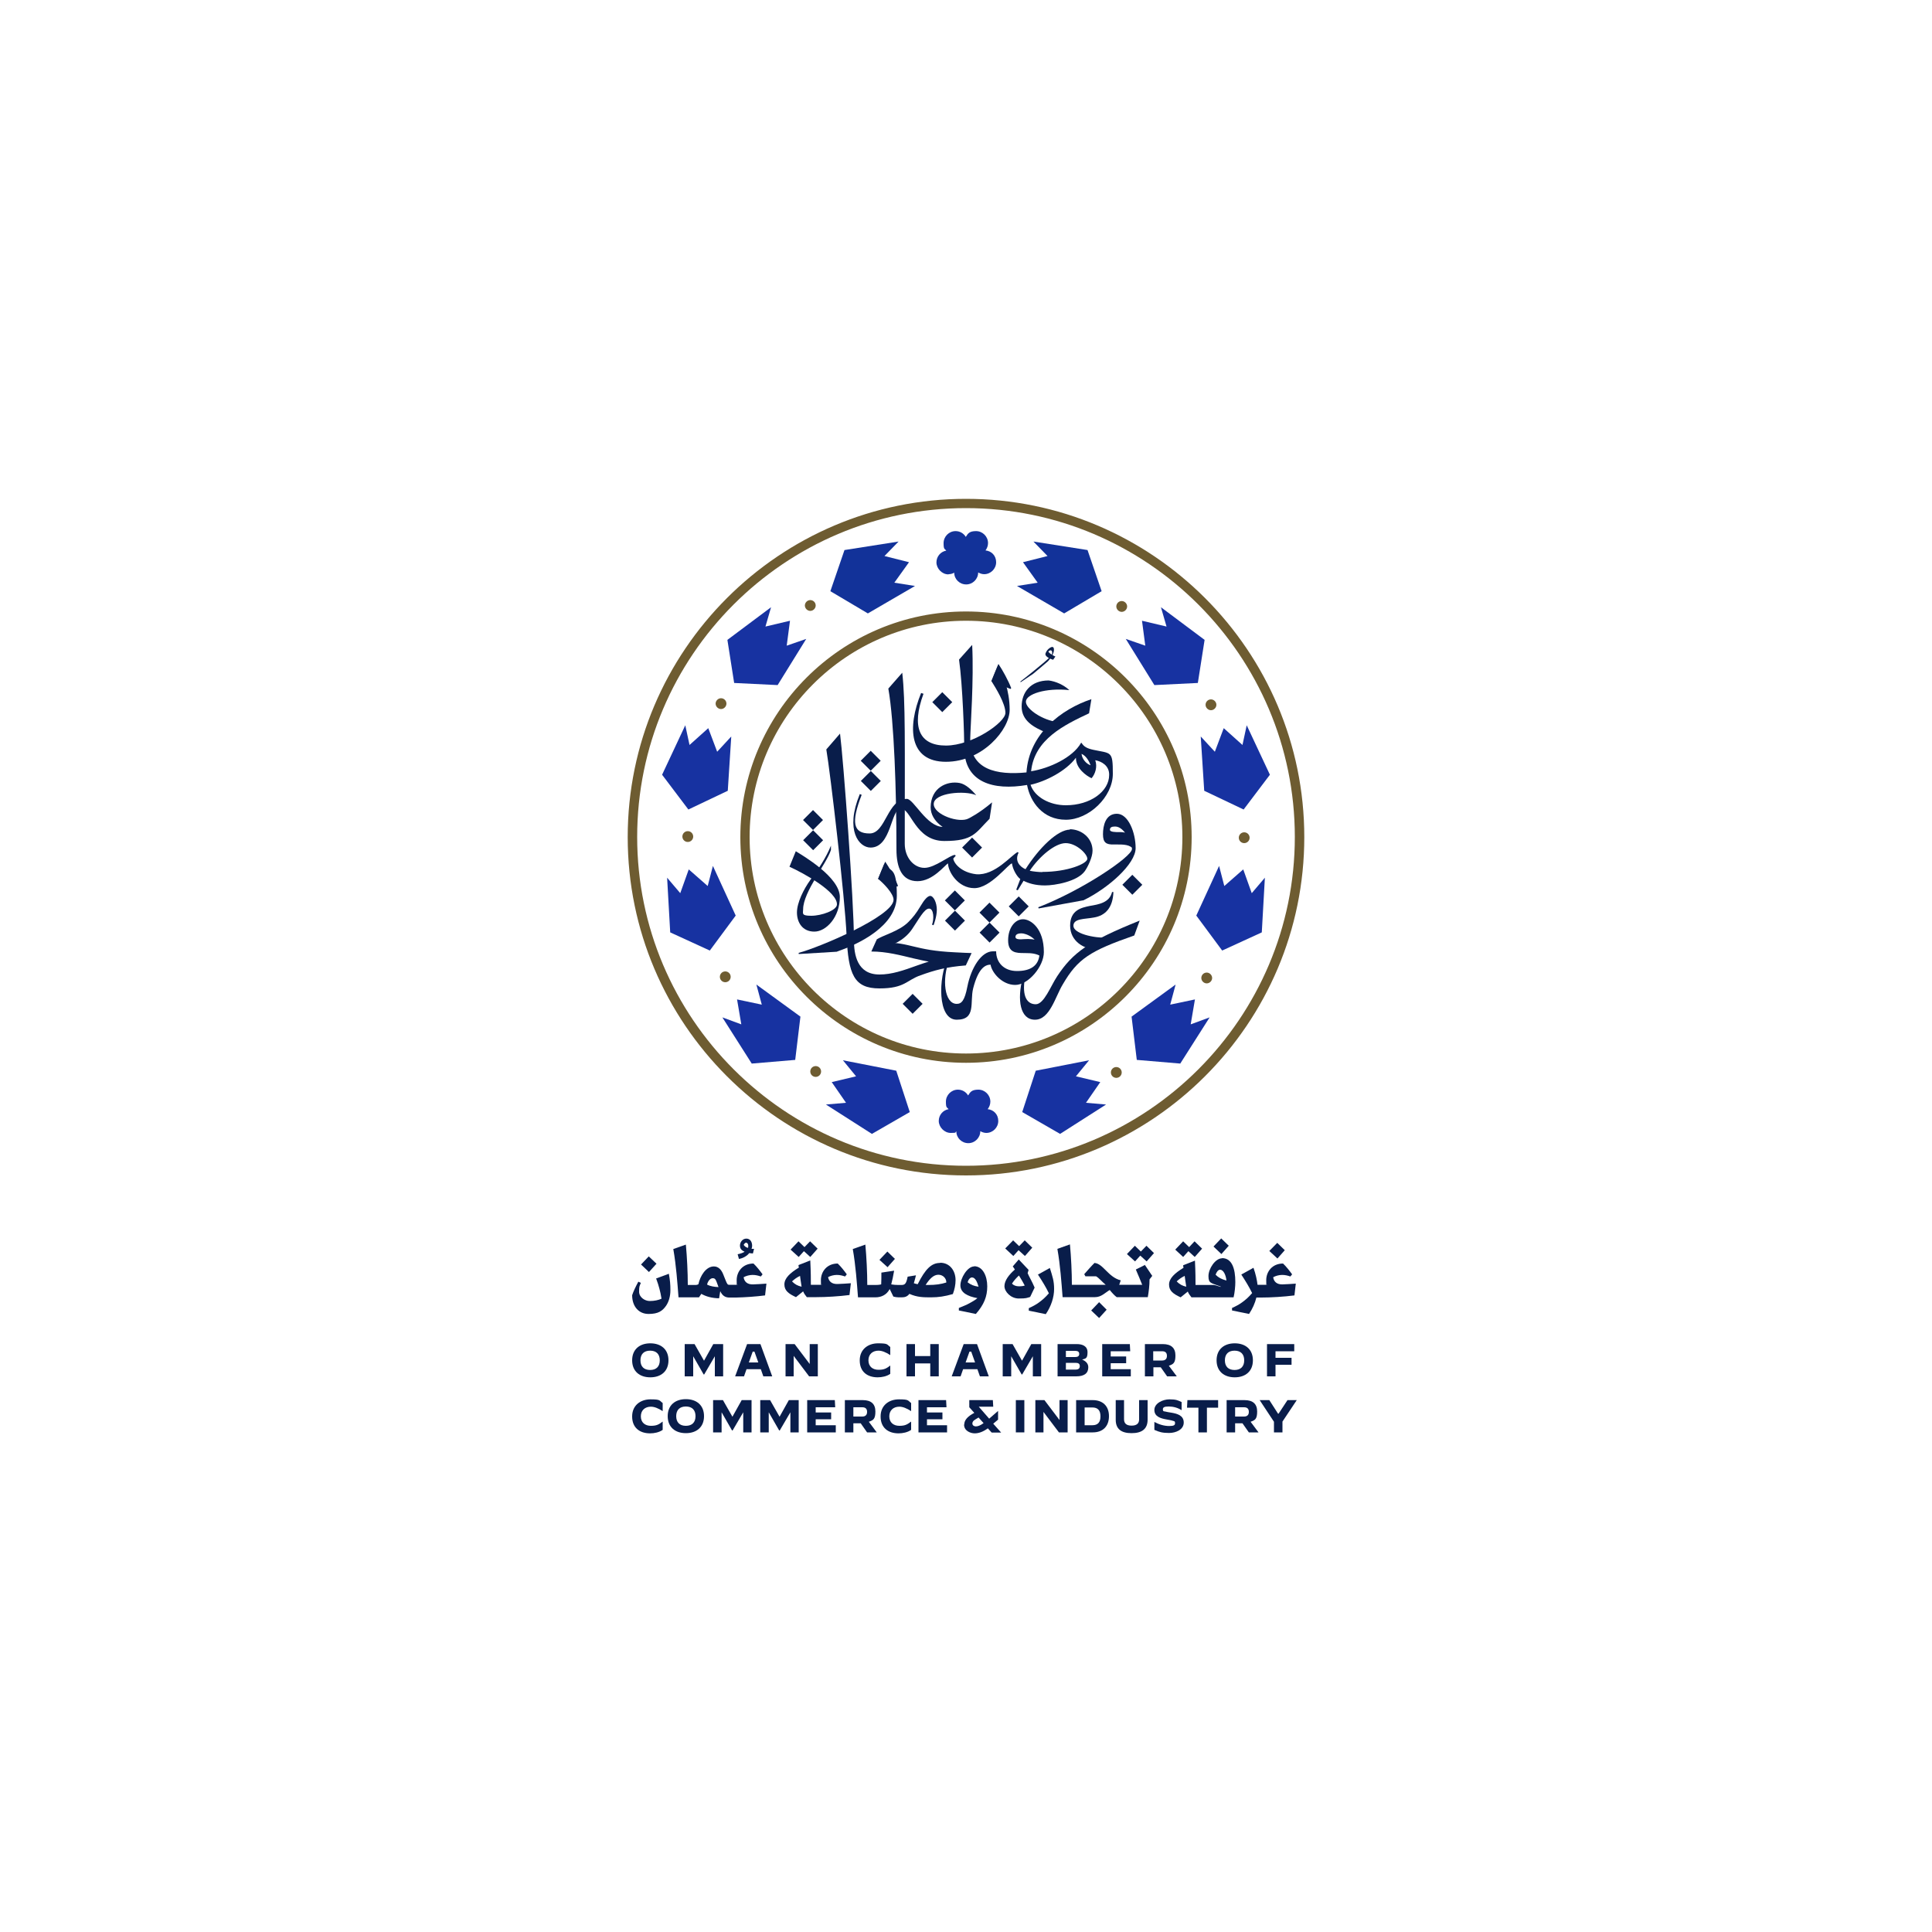 <?xml version="1.0" encoding="UTF-8"?>
<svg xmlns="http://www.w3.org/2000/svg" version="1.1" viewBox="0 0 1000 1000">
  <defs>
    <style>
      .cls-1 {
        fill: #091d4a;
      }

      .cls-2 {
        fill: #6e5c31;
      }

      .cls-3 {
        fill: #123299;
      }

      .cls-4 {
        fill: #1732a1;
      }
    </style>
  </defs>
  <!-- Generator: Adobe Illustrator 28.6.0, SVG Export Plug-In . SVG Version: 1.1.0 Build 98)  -->
  <g>
    <g id="Layer_2">
      <g>
        <g>
          <g>
            <path class="cls-2" d="M580.6,311.1c-1.6,0-2.8,1.3-2.8,2.8s1.3,2.8,2.8,2.8,2.8-1.3,2.8-2.8-1.3-2.8-2.8-2.8Z"/>
            <path class="cls-2" d="M626.8,362c-1.6,0-2.8,1.3-2.8,2.8s1.3,2.8,2.8,2.8,2.8-1.3,2.8-2.8-1.3-2.8-2.8-2.8Z"/>
            <circle class="cls-2" cx="644" cy="433.6" r="2.8"/>
            <path class="cls-2" d="M624.6,503.4c-1.6,0-2.8,1.3-2.8,2.8s1.3,2.8,2.8,2.8,2.8-1.3,2.8-2.8-1.3-2.8-2.8-2.8Z"/>
            <circle class="cls-2" cx="577.8" cy="555.1" r="2.8"/>
            <path class="cls-2" d="M422.2,313.4c0-1.6-1.3-2.8-2.8-2.8s-2.8,1.3-2.8,2.8,1.3,2.8,2.8,2.8,2.8-1.3,2.8-2.8Z"/>
            <path class="cls-2" d="M376,364.2c0-1.6-1.3-2.8-2.8-2.8s-2.8,1.3-2.8,2.8,1.3,2.8,2.8,2.8,2.8-1.3,2.8-2.8Z"/>
            <circle class="cls-2" cx="356" cy="433" r="2.8"/>
            <circle class="cls-2" cx="375.4" cy="505.6" r="2.8"/>
            <circle class="cls-2" cx="422.2" cy="554.6" r="2.8"/>
          </g>
          <path class="cls-2" d="M500,608.4c-96.6,0-175.1-78.6-175.1-175.1s78.6-175.1,175.1-175.1,175.1,78.6,175.1,175.1-78.6,175.1-175.1,175.1ZM500,263c-93.9,0-170.2,76.4-170.2,170.2s76.4,170.2,170.2,170.2,170.2-76.4,170.2-170.2-76.4-170.2-170.2-170.2Z"/>
          <path class="cls-2" d="M500,550.1c-64.4,0-116.8-52.4-116.8-116.8s52.4-116.8,116.8-116.8,116.8,52.4,116.8,116.8-52.4,116.8-116.8,116.8ZM500,321.3c-61.7,0-112,50.2-112,112s50.2,112,112,112,112-50.2,112-112-50.2-112-112-112Z"/>
          <g>
            <g>
              <path class="cls-1" d="M490.5,496.3c-4.7,9.4-5.5,31.5,4.7,31.5s6.7-9,8.5-16.2c2.6-10.2,6.1-12.3,9-12.3.7,4.2,6,10.5,12.8,10.5s14.8-9.6,14.8-17c0-12.2-6.7-17-10.8-17s-7.7,4.4-7.7,10.9,4.1,6.6,8.4,6.6,5.9.3,8.8,1.7l-1-8c-2.6-.9-5.1-1.1-8-.9-2.1.2-4.4.2-4.4-1.1s1.1-1.9,3.2-1.9,9.3,2.5,9.3,9.7-4.9,9.8-11.7,9.8-10.8-4.4-10.8-10.2h-1.7c-5.8,0-11.2,8.2-13.2,18.3-1.4,7.2-3,8.9-5.5,8.9-6.4,0-7.8-12.9-3.8-22.9l-.9-.5Z"/>
              <path class="cls-1" d="M529.4,505.8c-3.1,11.8-1.4,22,6.3,22s10.5-11.9,14.4-18.3c7.7-13.2,14-17.3,37-25.3l2.8-7.7c-26.4,10.6-34.6,16.5-42.7,28.8-3.4,5.1-6.8,14.5-11.1,14.5s-7.3-3.8-5.6-13.6l-1-.3Z"/>
              <path class="cls-1" d="M573.9,485.4c-8.3.2-18.3-2.3-18.3-6.2s5.9-3.4,10.6-4.3c6-1,9.8-5.1,10.1-13.2h-.7c-1.3,5.5-6.8,6.4-11.5,7.2-4.3.9-10.2,2.1-10.2,10.2s7.2,12.3,13.6,12.3l6.4-6.2Z"/>
              <path class="cls-1" d="M476.8,358.6c-7.4,18.1-6.2,35.7,12.8,35.7s33-16.7,33-26.9-3.7-18.9-5.8-23.5l-3.6,8.7c2.2,3.5,7.2,11.5,7.2,16.4s-17.1,16.9-30.8,16.9-18-9.4-11.6-26.8l-1.2-.4Z"/>
              <path class="cls-1" d="M547.4,373.7c-7.5-.8-16.4-6.6-16.4-10.5s10.2-7.3,22.5-6c-3.1-2.8-7-4.5-10.7-5-9.4,0-14,6.2-14,13.5s6.2,10.8,12.6,13.4l6-5.4Z"/>
              <path class="cls-1" d="M445,411.1c-7.7,18.7-.4,27.6,5.6,27.6,10.9,0,10.4-20.2,15.7-20.2s7.4,16.8,22.5,16.8,16.1-4.2,23.4-11.5l1.3-8.5c-6.7,5.7-12.1,8.3-12.1,8.3-4.8,2.7-18.2-1.9-18.1-7.5.1-5.8,16.1-7.1,22-4.5-2.2-2.6-5.4-5.7-8.5-6.3-6.6-1.3-15,2.4-15.1,12.5,0,7.6,8.4,12.2,11.8,12.6l2.5-4c-2.6,1.2-5,1.6-7.9,1.6-8.5,0-15.2-14.5-18.7-14.5-10.2,0-10.8,17.9-19.3,17.9s-9.7-5.6-4.1-20l-1-.4Z"/>
              <path class="cls-1" d="M553.9,429.4c-6.5,0-16.1,9.5-23.1,20.5-3-1.3-5.7-4.3-3.6-8.5l-.4-.4c-3.2,1.4-11.7,12.3-21.5,11.5-7.7-.9-11.5-5.5-11.9-8.1l1.3-1.5-.4-.4c-2.6,0-10.3,6.7-15.8,6.7s-10.2-5.3-10.2-12.5c0-51.9.4-73.6-1.3-88.5l-7.2,8.2c3,17,4.2,53,4.2,83.2,0,9.7,2.9,16.5,10.9,16.5s14.2-8.4,15.8-9.2c0,4.2,5.1,12.8,13.6,12.8s17.8-12.8,19.5-12.8c.3,2.8,2.4,6.7,4.3,8.1l-2.1,5.5.8.3,3-4.9c2.6,1.3,6,2.4,11.1,2.4s16.7-2,20.6-7.4c1.5-2.1,4-7.2,4-10.6,0-6.4-5.5-11.1-11.9-11.1ZM539.5,451.4c-1.7,0-4.8-.3-6.5-.7,4.9-7.4,13.1-14.3,18.6-14.3s11.2,5.6,11.2,8.1-10.1,6.8-23.3,6.8Z"/>
              <path class="cls-1" d="M560.6,466.1c13.2-6.4,27.2-19,27.2-27.1s-3.8-17.8-9.7-17.8-7.2,6.2-7.2,10.6,1.7,5.4,5.6,5.3c5.5-.1,8.4.1,10.2,2.5l-.9-6.8c-1.7-1.4-3.5-2.2-6.6-2.1-1.7,0-4.7,0-4.7-1.2s.8-1.7,2.7-1.7c4.9,0,8.8,8.9,8.7,11.7-.2,4-25.5,21.2-48.5,30.1l.2.6,23.1-4.2Z"/>
              <path class="cls-1" d="M408.6,448.6c7.5,3.4,24.9,13,24.6,19.6-.1,3-8,5.8-13.3,5.8s-4.2-1.2-4.2-3.4c0-8.9,12.3-23.8,14.4-30.7v-2.2c-2.5,6.2-6.8,12.7-10.7,17.8-3.4,4.7-6.9,11.7-6.9,16.8s2.8,9.9,9,9.9,13.2-7.6,13.2-17.9-19.1-21.4-22.8-23.7l-3.3,8.1Z"/>
              <path class="cls-1" d="M433.3,492.5c11.1-3.8,30.9-13.2,30.9-28.9s-3.4-11.8-6.4-16.6l-3.3,7.9c2.6,2.1,8,7.5,8,10.8,0,8.5-38.5,24.7-49.1,27.5v.6l19.9-1.2Z"/>
              <path class="cls-1" d="M427.7,387.9c2.1,12.3,9.6,76.5,10.5,96.5.9,20,3.8,27.2,17,27.2s14-4.3,21.3-6.8c7.2-2.6,13.2-4.3,23.4-5.1l3-6.4c-2.1,0-4.1-.2-8.9-.4-20.8-1-22.5-5.1-36.6-5.1l.4,3.4c5.1-2.1,8-7.7-4.1-4.7l-2.7,6c15.7,0,28.5,7.7,42.5,5.5,3-.4,3.8,0,6.4.4l1.3-5.1c-10.6,1.3-19.1,3.8-26.4,6.4-7.2,2.6-13.2,4.7-19.6,4.7-11.5,0-13.2-10.2-13.2-17.9,0-20-5.5-93.6-7.2-106.8l-7.1,8.2Z"/>
              <rect class="cls-1" x="484.1" y="359.7" width="7.3" height="7.3" transform="translate(-114.1 451.4) rotate(-45)"/>
              <rect class="cls-1" x="447" y="400.5" width="7.3" height="7.3" transform="translate(-153.7 437.1) rotate(-45)"/>
              <rect class="cls-1" x="499.5" y="435" width="7.3" height="7.3" transform="translate(-162.8 484.3) rotate(-45)"/>
              <rect class="cls-1" x="468.7" y="515.9" width="7.3" height="7.3" transform="translate(-229 486.2) rotate(-45)"/>
              <rect class="cls-1" x="447" y="390.1" width="7.3" height="7.3" transform="translate(-146.4 434) rotate(-45)"/>
              <rect class="cls-1" x="417.2" y="431.2" width="7.3" height="7.3" transform="translate(-184.2 425) rotate(-45)"/>
              <rect class="cls-1" x="417.2" y="420.8" width="7.3" height="7.3" transform="translate(-176.9 421.9) rotate(-45)"/>
              <rect class="cls-1" x="508.5" y="479.1" width="7.3" height="7.3" transform="translate(-191.3 503.5) rotate(-45)"/>
              <rect class="cls-1" x="508.5" y="468.7" width="7.3" height="7.3" transform="translate(-184 500.5) rotate(-45)"/>
              <rect class="cls-1" x="523.6" y="465.4" width="7.3" height="7.3" transform="translate(-177.2 510.3) rotate(-45)"/>
              <rect class="cls-1" x="490.6" y="472.8" width="7.3" height="7.3" transform="translate(-192.1 489.1) rotate(-45)"/>
              <rect class="cls-1" x="490.6" y="462.4" width="7.3" height="7.3" transform="translate(-184.8 486) rotate(-45)"/>
              <rect class="cls-1" x="582.5" y="454.3" width="7.3" height="7.3" transform="translate(-152.2 548.6) rotate(-45)"/>
            </g>
            <path class="cls-1" d="M481.6,463.7c-1.5,0-3.2,2-5.2,5.4-2.2,3.7-3.9,5.8-6.2,8.1-4.8,4.9-13.7,7-16.6,9.2l7.3,2.5c0,.6,7-1.8,11.2-8,3.3-4.8,6.3-10.7,8.8-10.6,2.5,0,2.6,5.6,1.5,8.3l.8.3s1.7-4.3,1.7-8-1.7-7.2-3.5-7.2Z"/>
            <path class="cls-1" d="M559.5,384.6c-4.3,7.5-16.3,13.1-25.8,14.6,1.7-16.6,17.3-24,30-30l1.2-7.3c-15.5,5.1-32.3,17.9-33.6,37.9-15.4,1.5-29.4-1.3-29.1-17.8.1-6,1.9-29.7,1-48.2l-6.8,7.6c1.9,13.5,2.7,39.6,2.7,45.7,0,17.9,15,22.2,32.5,19.2,1.7,8.9,8.2,18,20.1,18s24.3-11.8,24.3-23.8-.8-10.4-10.1-12.4c-3.2-.7-4.9-1.6-6.1-3.6h-.4ZM564.5,396.1c-2-.6-4.4-3-4.7-5.9,2.4,1,3.9,3.8,4.7,5.9ZM551.7,416.8c-8.5,0-16.2-4.3-18.3-10.6,7.7-1.7,18.3-7,23.5-14-.1,5.5,5.4,9.4,8.1,10.6,1.9-2.2,3.1-5.9,1.9-9.3,3.1.5,7.3,2.7,7.2,7.6,0,8.5-9.7,15.7-22.4,15.7Z"/>
            <path class="cls-1" d="M513.1,352.6s3.6-9,3.7-8.9c2,2.9,5.2,8.7,6.6,12.5l-.4.4-9.9-4Z"/>
            <path class="cls-1" d="M454.5,454.9s3.6-9,3.7-8.9c2,2.9,5.2,8.7,6.6,12.5l-.4.4-9.9-4Z"/>
            <path class="cls-1" d="M546.4,339.9c-1.7-.8-3.1-1.6-3.8-2.6,0,0,.5-.7,1.2-.7s.8.9.8,1.1.1.9-.7,1.9c-2.2,2.6-15.8,13.2-15.8,13.2l.2.3,6.4-4.3s7.2-6,7.7-6.5,2.9-3.4,3.1-5.5c.2-2.1-.8-2-1.2-1.9-.8.2-2.4,1.3-3.1,3.2-.8,1.9,3.3,3.2,3.9,3.4l1.1-1.6Z"/>
          </g>
          <g>
            <path class="cls-4" d="M511.3,574c.8-1.1,1.3-2.4,1.3-3.8,0-3.4-2.8-6.2-6.2-6.2s-4.2,1.2-5.3,3c-1.1-1.8-3-3-5.3-3-3.4,0-6.2,2.8-6.2,6.2s.5,2.8,1.4,3.9c-2.9.5-5.1,3-5.1,6.1s2.8,6.2,6.2,6.2,2.1-.3,2.9-.8c0,3.4,2.8,6.1,6.2,6.1s6.2-2.8,6.2-6.2c.9.5,2,.9,3.1.9,3.4,0,6.2-2.8,6.2-6.2s-2.4-5.8-5.5-6.1Z"/>
            <path class="cls-3" d="M491,297.2c1.1,0,2.1-.3,2.9-.8,0,3.4,2.8,6.1,6.2,6.1s6.2-2.8,6.2-6.2c.9.5,2,.9,3.1.9,3.4,0,6.2-2.8,6.2-6.2s-2.4-5.8-5.5-6.1c.8-1.1,1.3-2.4,1.3-3.8,0-3.4-2.8-6.2-6.2-6.2s-4.2,1.2-5.3,3c-1.1-1.8-3-3-5.3-3-3.4,0-6.2,2.8-6.2,6.2s.5,2.8,1.4,3.9c-2.9.5-5.1,3-5.1,6.1s2.8,6.2,6.2,6.2Z"/>
            <polygon class="cls-4" points="394.3 520 381.5 517.3 383.7 530.2 373.9 526.6 389.1 550.5 411.6 548.6 414.3 526.2 391.5 509.6 394.3 520"/>
            <polygon class="cls-4" points="436.3 548.8 443.1 557.1 430.5 560.1 437.9 570.8 427.5 571.7 451.3 586.9 470.9 575.6 463.9 554.2 436.3 548.8"/>
            <polygon class="cls-4" points="369 448.2 366.3 458.6 356.5 450 352.1 462.3 345.3 454.3 346.9 482.6 367.4 492 380.8 473.9 369 448.2"/>
            <polygon class="cls-4" points="376.7 409.3 378.5 381.2 371.2 389.1 366.6 376.9 356.9 385.6 354.7 375.4 342.7 401 356.3 419 376.7 409.3"/>
            <polygon class="cls-4" points="408.9 321.3 396.2 324.3 399.1 314.3 376.5 331.2 380 353.5 402.5 354.6 417.3 330.7 407.2 334.2 408.9 321.3"/>
            <polygon class="cls-3" points="470.5 291 457.8 287.8 465.1 280.3 437.1 284.7 429.8 306 449.2 317.5 473.6 303.3 462.9 301.6 470.5 291"/>
            <polygon class="cls-4" points="618.5 517.3 605.7 520 608.5 509.6 585.7 526.2 588.4 548.6 610.9 550.5 626.1 526.6 616.3 530.2 618.5 517.3"/>
            <polygon class="cls-4" points="569.5 560.1 556.9 557.1 563.7 548.8 536.1 554.2 529.1 575.6 548.7 586.9 572.5 571.7 562.1 570.8 569.5 560.1"/>
            <polygon class="cls-4" points="643.5 450 633.7 458.6 631 448.2 619.2 473.9 632.6 492 653.1 482.6 654.7 454.3 647.9 462.3 643.5 450"/>
            <polygon class="cls-4" points="623.3 409.3 643.7 419 657.3 401 645.3 375.4 643.1 385.6 633.4 376.9 628.8 389.1 621.5 381.2 623.3 409.3"/>
            <polygon class="cls-4" points="597.5 354.6 620 353.5 623.5 331.2 600.9 314.3 603.8 324.3 591.1 321.3 592.8 334.2 582.7 330.7 597.5 354.6"/>
            <polygon class="cls-3" points="550.8 317.5 570.2 306 562.9 284.7 534.9 280.3 542.2 287.8 529.5 291 537.1 301.6 526.4 303.3 550.8 317.5"/>
          </g>
        </g>
        <g>
          <path class="cls-1" d="M327.2,704.1c0-5.7,3.9-8.8,9.4-8.8s9.4,3.1,9.4,8.8-3.9,8.8-9.4,8.8-9.4-3.1-9.4-8.8ZM341.5,704.1c0-3.2-1.8-5-5-5s-5,1.8-5,5,1.8,5,5,5,5-1.8,5-5Z"/>
          <path class="cls-1" d="M354.4,712.4v-16.7h5.1l4.9,8.6,4.8-8.6h5.1v16.7h-4.3v-10.4h0l-5.5,9.4h-.3l-5.4-9.4h0v10.4h-4.2Z"/>
          <path class="cls-1" d="M380.5,712.4l6.2-16.7h6.9l6.1,16.7h-4.6l-1.3-3.7h-7.4l-1.3,3.7h-4.5ZM389.6,699.6l-2,5.6h4.9l-2-5.6h-.9Z"/>
          <path class="cls-1" d="M406.6,712.4v-16.7h4.7l7.8,10.3h0v-10.3h4.2v16.7h-4.5l-8-10.6h0v10.6h-4.2Z"/>
          <path class="cls-1" d="M445,704.1c0-5.6,4.2-8.8,9.5-8.8s4.5.6,6.3,1.9v4.2h0c-2.3-1.5-4.3-2.3-6.1-2.3-3,0-5.2,1.8-5.2,5s2.2,4.9,5.2,4.9,4.1-.7,6.1-2.2h0v4.3c-1.8,1.3-4.4,1.8-6.5,1.8-5.5,0-9.3-3-9.3-8.7Z"/>
          <path class="cls-1" d="M469.2,712.4v-16.7h4.4v6.2h7.9v-6.2h4.4v16.7h-4.4v-6.7h-7.9v6.7h-4.4Z"/>
          <path class="cls-1" d="M492.6,712.4l6.2-16.7h6.9l6.1,16.7h-4.6l-1.3-3.7h-7.4l-1.3,3.7h-4.5ZM501.8,699.6l-2,5.6h4.9l-2-5.6h-.9Z"/>
          <path class="cls-1" d="M519,712.4v-16.7h5.1l4.9,8.6,4.8-8.6h5.1v16.7h-4.3v-10.4h0l-5.5,9.4h-.3l-5.4-9.4h0v10.4h-4.2Z"/>
          <path class="cls-1" d="M547.4,712.4v-16.7h10c2.8,0,5.5,1,5.5,4.2s-.9,3.3-2.8,3.8c2.1.9,3.2,2.2,3.2,4,0,3.1-2.1,4.7-6.3,4.7h-9.6ZM551.7,702.4h4.8c1.4,0,2.1-.5,2.1-1.6s-.7-1.6-2.1-1.6h-4.8v3.2ZM551.7,708.9h5c1.5,0,2.2-.6,2.2-1.8s-.7-1.7-2.2-1.7h-5v3.5Z"/>
          <path class="cls-1" d="M570.5,712.4v-16.7h14.3l.2,3.7h-10.1v2.7h8v3.5h-8v3.1h10.4v3.7h-14.7Z"/>
          <path class="cls-1" d="M592.6,712.4v-16.7h9.3c4.3,0,6.5,2,6.5,5.9s-1.1,4.5-3.4,5.3l4.1,5.5h-5l-3.3-4.7h-3.8v4.7h-4.4ZM596.9,704.2h4.6c1.6,0,2.5-.8,2.5-2.4s-.8-2.4-2.5-2.4h-4.6v4.8Z"/>
          <path class="cls-1" d="M629.7,704.1c0-5.7,3.9-8.8,9.4-8.8s9.4,3.1,9.4,8.8-3.9,8.8-9.4,8.8-9.4-3.1-9.4-8.8ZM644,704.1c0-3.2-1.8-5-5-5s-5,1.8-5,5,1.8,5,5,5,5-1.8,5-5Z"/>
          <path class="cls-1" d="M655.8,712.4v-16.7h14.1v3.7c.1,0-9.7,0-9.7,0v3.4h8.3v3.6h-8.3v6h-4.4Z"/>
          <g>
            <path class="cls-1" d="M339.6,661.7c.8,2.2,1.3,3.7,1.7,5.3.4,1.5.8,3.2,1.1,5.2-1.5.7-3.6,1.2-6.1,1.2s-5.5-1.9-5.5-4.8.2-2.8.9-4.6l-1.3-.6c-1.3,2.4-2.6,5.1-3.2,7,0,5.8,3.4,9.7,8.5,9.7s7.2-1.6,9.1-4.3c1.4-2.1,2.2-4.9,2.2-8s-.2-5.1-.8-8.5l-6.5,2.4Z"/>
            <polygon class="cls-1" points="339.8 654.1 335.8 650.3 331.8 654.5 335.9 658.4 339.8 654.1"/>
            <path class="cls-1" d="M382.6,651.6c2.2-.4,4.1-1.6,5.2-3,.6,0,1.2.2,1.9.2l.6-2.4c-.4,0-.9,0-1.3,0,.2-.5.3-1.1.3-1.6,0-2-1-3.7-3-3.7s-3.3,1.9-3.3,3.6.9,2.5,2.4,3.2c-.9.6-2.2,1-3.6,1.3l.7,2.5ZM384.9,644.4c.3-.6.8-1.2,1.3-1.2s1.1.6,1.1,1.5,0,.9-.2,1.2c-1-.3-1.7-.8-2.2-1.6Z"/>
            <path class="cls-1" d="M389.8,664.8c-3.2.1-4.6-1.6-4.9-3.7,1.2-.7,3-1.2,4.6-1.2s2.8.3,4.3.8l.9-1.1c-1.3-1.8-3-4-4.7-5.6-5.6,0-8.7,4.2-8.7,8.6s.2,1.7.5,2.4h-4.5c-.7,0-1-.5-1.8-2.5l-1.2-3c-.9-2.2-2.4-4-4.8-4-4.1,0-7.1,4.9-8,9.2-.5.3-1,.4-1.4.4h-4.1c0-6.4-.4-14.5-1-20.9l-6.5,2.3c1.5,8.6,2.1,17.3,2.7,25h10.6c.4-.6.8-1.2,1.2-1.8,2.5,1.4,5.4,2.2,9.2,2.3l.6-3.7c1,2.2,2.4,3.2,4.4,3.3,0,0,0,0,0,0h3.8c4.7-.1,10.3-.5,15-1.1l.7-6.1c-2.4.2-4.7.3-7,.4ZM366,664.8c.4-1.7,1.6-3.2,2.9-3.2s1.6.8,2.2,2.4l.8,2.2c-2.1-.1-4.2-.4-5.9-1.3Z"/>
            <polygon class="cls-1" points="416.1 647.6 419.4 650.6 423.2 646.3 419.3 642.5 416.4 645.5 413.3 642.5 409.2 646.8 413.4 650.6 416.1 647.6"/>
            <path class="cls-1" d="M428.5,661.1c1.2-.7,3-1.2,4.6-1.2s2.8.3,4.3.8l.9-1.1c-1.3-1.8-3-4-4.7-5.6-5.6,0-8.7,4.2-8.7,8.6s.2,1.7.5,2.4h-2.8s0,0,0,0,0,0,0,0h-2.9c0-2.6,0-6.5-.3-12.6l-6.1,2.4c0,.5.1.9.2,1.3-4.6,2.8-7.5,5.5-7.5,8.7s2.1,4.8,6,6.6l3.7-3c.4,1.1,1.2,2.1,1.9,3h5s0,0,0,0,0,0,0,0c5,0,11.6-.4,17.1-1.1l.7-6.1c-2.4.2-4.7.3-6.9.4-3.2.1-4.6-1.6-4.9-3.7ZM410,663.2c1.2-1.1,2.4-2,4.1-2.8.1,1,.3,2.2.8,5.6-2.1-.5-3.4-1.2-4.9-2.7Z"/>
            <polygon class="cls-1" points="463.2 651.6 459.3 647.8 455.2 652.1 459.4 655.9 463.2 651.6"/>
            <path class="cls-1" d="M486.5,653.7c-4.3,0-7.5,3-11.5,11-.7-.1-1.3-.3-2-.5.4-1.2.7-2.6,1.1-4.1l-4.3.7c-.7,3.5-1.3,4.3-3.2,4.3h-1.7c-1.1,0-2.4-.1-3.6-.3.5-1.9,1.1-4.6,1.5-7.1l-6.6,1c0,2.2,0,4.2-.1,6.1-1.2.3-2.5.3-3.1.3h-4.1c0-6.4-.4-14.5-1-20.9l-6.5,2.3c1.5,8.6,2.1,17.3,2.7,25h9s0,0,0,0c3.2,0,5.9-1.4,7.4-4.3l1.9,3.9c.6.2,1.9.4,2.6.4,0,0,0,0,0,0h1.8c1.7,0,2.9-.5,3.9-1.8,4.1,1.8,7.3,1.8,11.2,1.8s7.1-.5,11.3-1.7c.9-2.4,1.4-4.9,1.4-7.2,0-5-3.1-9-7.9-9ZM489.9,663.8c-2.9.9-5.6,1.3-9.4,1.3h-1.4c2.1-3.3,4.2-5.3,6.6-5.3s4.1,1.9,4.1,3.8v.2Z"/>
            <path class="cls-1" d="M504.2,655.5c-3.5,0-7.1,6.1-7.1,9.8s3.6,5.7,8.8,6.6c-1.1,1-2.4,1.7-4,2.6-1.6.9-3.4,1.6-5.6,2.5v1.3l8.8,1.8c4.2-4.8,5.9-9,5.9-14.3s-2.3-10.4-6.8-10.4ZM500.8,663.8c.4-1.5,1.3-2.6,2.3-2.6,1.7,0,2.7,2.4,3.4,4.8-2.5-.4-3.8-.9-5.7-2.3Z"/>
            <path class="cls-1" d="M535.5,666.4c-1.5-3.5-2.7-5.3-3.6-7.4l.5-1.7-5.1-5.4-3.1,3.6c.4.5.7,1,1.1,1.6-3,2.6-5.4,5.7-5.4,8.6s3.3,6.4,7.4,6.4,4.1-.3,5.9-.8l2.3-4.8ZM527.5,665.8c-1.6,0-2.9-.5-3.7-1.4,1-1.6,2.3-3,3.6-4.2,1.2,1.9,2.3,3.8,3,5.2-.9.3-2,.4-2.9.4Z"/>
            <polygon class="cls-1" points="527.2 647.1 530.5 650.1 534.3 645.8 530.4 642 527.5 645 524.4 642 520.3 646.2 524.5 650.1 527.2 647.1"/>
            <path class="cls-1" d="M537.3,659.8c2.2,3.4,4,6.3,5.6,9.6-1.9,2.2-3.3,3.4-5.2,4.8-1.5,1.1-3.2,2-5.2,2.9v1.3l8.8,1.8c2.8-4.1,4.3-8.8,4.3-13s-.8-6.4-2.2-10.9l-6.3,3.5Z"/>
            <polygon class="cls-1" points="564.8 678.3 568.9 682.2 572.8 677.9 568.9 674 564.8 678.3"/>
            <path class="cls-1" d="M592.7,654.7l-4.8,2.4c1.3,2.9,2.3,5.5,3.3,7.9,0,0-11.5,0-11.9,0l.8-2.3c-6.5-1.6-9.1-8.7-13.6-9-1.9,1.9-3.7,4-5.3,5.8l.6,1.1h5.5c1.6.9,2.9,2.7,5,4.4h-17.5c0-6.4-.4-14.5-1-20.9l-6.5,2.3c1.5,8.6,2.1,17.3,2.7,25h16.8c3.3,0,5.3-2.4,7.6-3.7,1.2,1.5,2.5,2.9,3.6,3.7h16.1c.5-2.9.9-6.1.9-9.2l1.4-1.8-3.9-5.8Z"/>
            <polygon class="cls-1" points="590.5 647.8 587.4 644.8 583.3 649.1 587.5 652.9 590.2 649.9 593.5 652.9 597.3 648.6 593.4 644.8 590.5 647.8"/>
            <polygon class="cls-1" points="615.1 647.6 618.4 650.6 622.2 646.3 618.3 642.5 615.5 645.5 612.4 642.5 608.3 646.8 612.4 650.6 615.1 647.6"/>
            <polygon class="cls-1" points="636 644.8 632.1 641 628.1 645.2 632.2 649.1 636 644.8"/>
            <path class="cls-1" d="M632.5,651.3c-3.4,0-7,5.3-7,9.2s1.4,3.5,6.3,5.4v.2c-1.8-.6-3.1-1-3.7-1h-9.3c0-2.6,0-6.5-.3-12.6l-6.1,2.4c0,.5.1.9.2,1.3-4.6,2.8-7.5,5.5-7.5,8.7s2.1,4.8,6,6.6l3.7-3c.4,1.1,1.2,2.1,1.9,3h21.8c.6-2.4.9-5.9.9-7.9,0-6.9-1.7-12.4-6.9-12.4ZM609.1,663.2c1.2-1.1,2.4-2,4.1-2.8.1,1,.3,2.2.8,5.6-2.1-.5-3.4-1.2-4.9-2.7ZM629.2,659.8c.4-1.3,1.3-2.6,2.3-2.6,1.7,0,3,2.6,3.3,5.6-2.6-.7-4.1-1.5-5.6-3Z"/>
            <path class="cls-1" d="M663.9,664.8c-3.2.1-4.6-1.6-4.9-3.7,1.2-.7,3-1.2,4.6-1.2s2.8.3,4.3.8l.9-1.1c-1.3-1.8-3-4-4.7-5.6-5.6,0-8.7,4.2-8.7,8.6s.2,1.7.5,2.4c0,0-2.1,0-2.1,0s0,0,0,0h-2.9c-.3-2.4-.9-5.4-2.1-8.8l-6.3,3.5c2.2,3.4,4,6.3,5.6,9.6-1.9,2.2-3.3,3.4-5.2,4.8-1.5,1.1-3.2,2-5.2,2.9v1.3l8.8,1.8c1.8-2.7,3.1-5.6,3.8-8.5h2.6s0,0,0,0,0,0,0,0c5,0,11.6-.4,17.1-1.1l.7-6.1c-2.4.2-4.7.3-7,.4Z"/>
            <polygon class="cls-1" points="665 647.1 661.1 643.3 657 647.5 661.2 651.4 665 647.1"/>
          </g>
          <path class="cls-1" d="M327.2,733.1c0-5.6,4.2-8.8,9.5-8.8s4.5.6,6.3,1.9v4.2h0c-2.3-1.5-4.3-2.3-6.1-2.3-3,0-5.2,1.8-5.2,5s2.2,4.9,5.2,4.9,4.1-.7,6.1-2.2h0v4.3c-1.8,1.3-4.4,1.8-6.5,1.8-5.5,0-9.3-3-9.3-8.7Z"/>
          <path class="cls-1" d="M345.6,733c0-5.7,3.9-8.8,9.4-8.8s9.4,3.1,9.4,8.8-3.9,8.8-9.4,8.8-9.4-3.1-9.4-8.8ZM360,733c0-3.2-1.8-5-5-5s-5,1.8-5,5,1.8,5,5,5,5-1.8,5-5Z"/>
          <path class="cls-1" d="M369.1,741.4v-16.7h5.1l4.9,8.6,4.8-8.6h5.1v16.7h-4.3v-10.4h0l-5.5,9.4h-.3l-5.4-9.4h0v10.4h-4.2Z"/>
          <path class="cls-1" d="M393.5,741.4v-16.7h5.1l4.9,8.6,4.8-8.6h5.1v16.7h-4.3v-10.4h0l-5.5,9.4h-.3l-5.4-9.4h0v10.4h-4.2Z"/>
          <path class="cls-1" d="M417.8,741.4v-16.7h14.3l.2,3.7h-10.1v2.7h8v3.5h-8v3.1h10.4v3.7h-14.7Z"/>
          <path class="cls-1" d="M437.3,741.4v-16.7h9.3c4.3,0,6.5,2,6.5,5.9s-1.1,4.5-3.4,5.3l4.1,5.5h-5l-3.3-4.7h-3.8v4.7h-4.4ZM441.7,733.2h4.6c1.6,0,2.5-.8,2.5-2.4s-.8-2.4-2.5-2.4h-4.6v4.8Z"/>
          <path class="cls-1" d="M455.8,733.1c0-5.6,4.2-8.8,9.5-8.8s4.5.6,6.3,1.9v4.2h0c-2.3-1.5-4.3-2.3-6.1-2.3-3,0-5.2,1.8-5.2,5s2.2,4.9,5.2,4.9,4.1-.7,6.1-2.2h0v4.3c-1.8,1.3-4.4,1.8-6.5,1.8-5.5,0-9.3-3-9.3-8.7Z"/>
          <path class="cls-1" d="M475.4,741.4v-16.7h14.3l.2,3.7h-10.1v2.7h8v3.5h-8v3.1h10.4v3.7h-14.7Z"/>
          <path class="cls-1" d="M499.1,737.3c0-2.2,1.7-4.2,5.2-6l-2.6-2.9v-3.7h12.2l.2,3.4h-7.5l5.4,6.2,4.6-4h0v4.5l-2.5,2.1,4.1,4.6h-4.9l-2-2.2c-2.3,1.7-4.6,2.6-6.8,2.6s-5.5-1.3-5.5-4.5ZM505.1,738.3c1.2,0,2.5-.6,4-1.7l-2.6-2.9c-1.2.7-2,1.2-2.5,1.6-.5.5-.7,1-.7,1.5,0,1,.9,1.5,1.8,1.5Z"/>
          <path class="cls-1" d="M525.8,741.4v-16.7h4.4v16.7h-4.4Z"/>
          <path class="cls-1" d="M535.9,741.4v-16.7h4.7l7.8,10.3h0v-10.3h4.2v16.7h-4.5l-8-10.6h0v10.6h-4.2Z"/>
          <path class="cls-1" d="M557,741.4v-16.7h8.6c5.2,0,8.4,3.1,8.4,8.3s-3.1,8.4-8.4,8.4h-8.6ZM561.4,737.7h4c2.8,0,4.2-1.5,4.2-4.6s-1.4-4.6-4.2-4.6h-4v9.2Z"/>
          <path class="cls-1" d="M577.4,724.7h4.4v9.9c0,2.2,1.3,3.3,3.9,3.3s3.9-1.1,3.9-3.2v-10h4.4v10.1c0,4.7-2.8,7-8.3,7s-8.2-2.3-8.2-6.9v-10.2Z"/>
          <path class="cls-1" d="M597.5,736h0c2.6,1.4,5.2,2.1,7.7,2.1s3-.5,3-1.5-.3-.9-.8-1.1c-.5-.2-1.7-.5-3.6-.8-2.9-.5-6.3-1.4-6.3-4.9s4.4-5.5,7.8-5.5,4.4.5,6.3,1.4v4.2h0c-2.1-1.3-4.3-1.9-6.7-1.9s-3,.5-3,1.5.4,1,1.2,1.1c.8.2,1.8.4,3.2.6,3,.5,6.4,1.4,6.4,5.1s-4.1,5.4-7.6,5.4-5.1-.5-7.6-1.6v-4.2Z"/>
          <path class="cls-1" d="M620.3,741.4v-12.8h-5.9l.2-3.9h15.9v3.9c.1,0-5.8,0-5.8,0v12.8h-4.4Z"/>
          <path class="cls-1" d="M634.9,741.4v-16.7h9.3c4.3,0,6.5,2,6.5,5.9s-1.1,4.5-3.4,5.3l4.1,5.5h-5l-3.3-4.7h-3.8v4.7h-4.4ZM639.3,733.2h4.6c1.6,0,2.5-.8,2.5-2.4s-.8-2.4-2.5-2.4h-4.6v4.8Z"/>
          <path class="cls-1" d="M659.4,741.4v-5.5l-7.4-11.2h5l4.5,7h.3l4.6-7h4.8l-7.4,11.1v5.6h-4.4Z"/>
        </g>
      </g>
    </g>
  </g>
</svg>